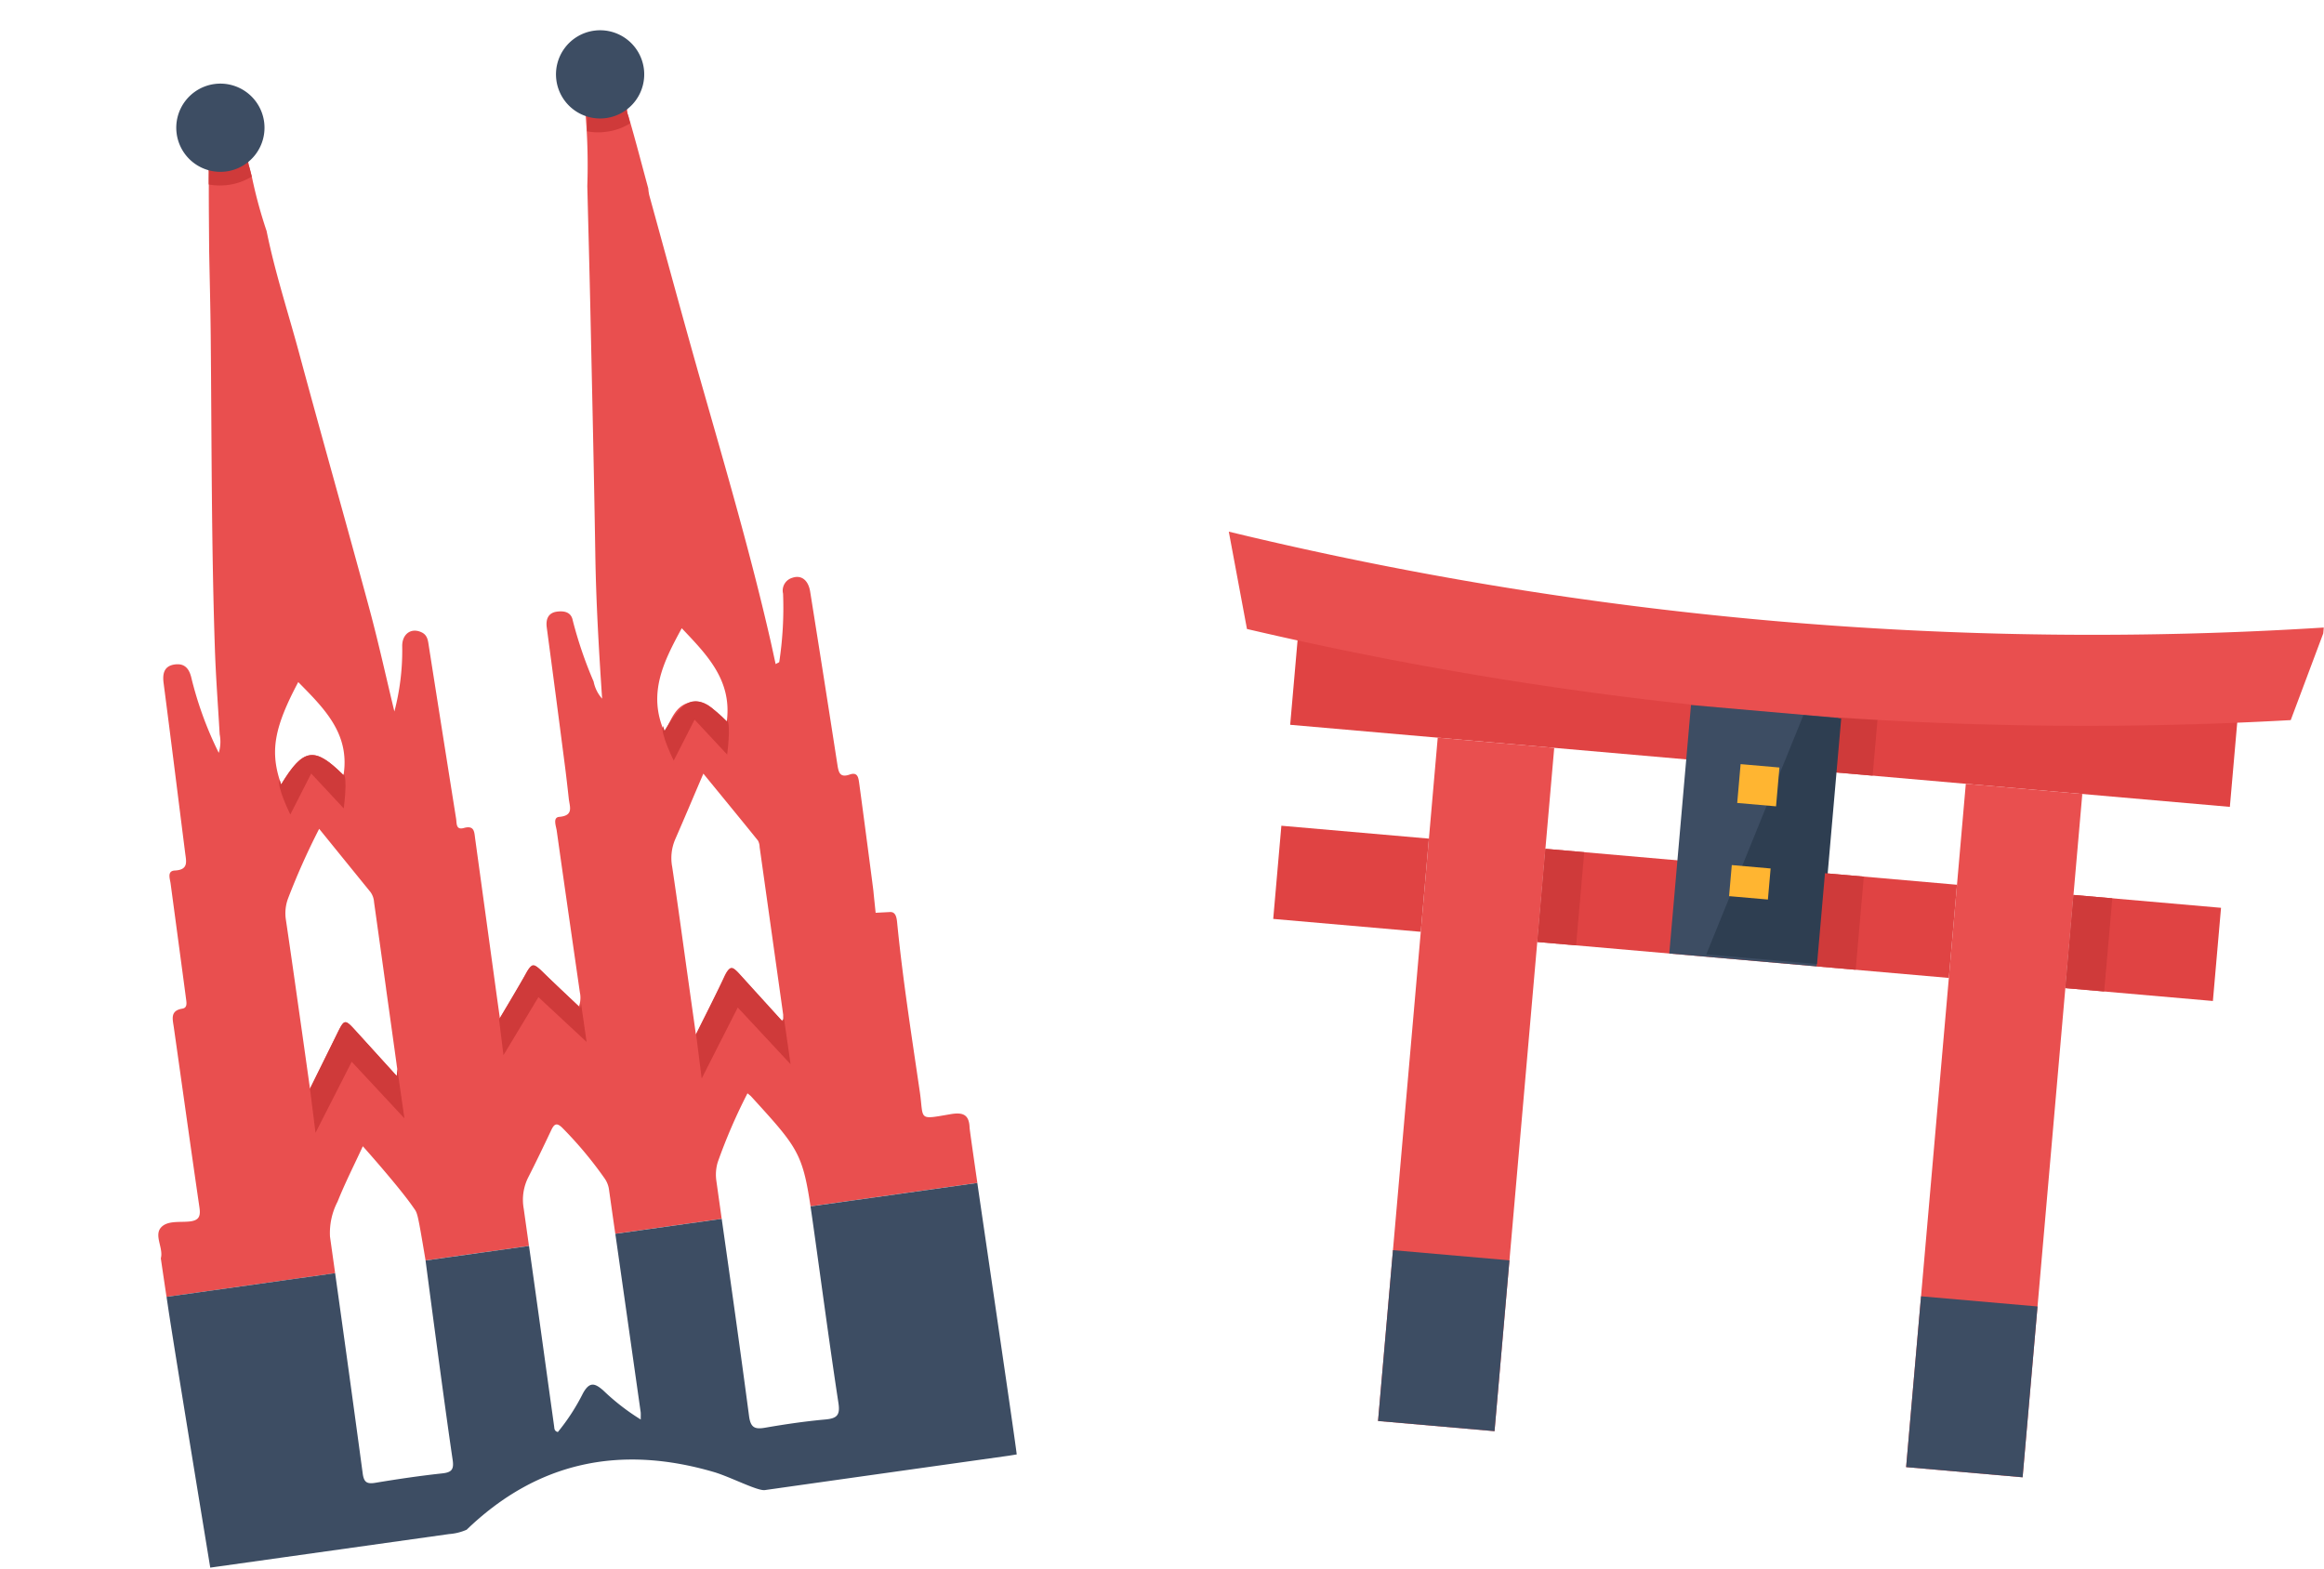 <?xml version="1.0" encoding="UTF-8"?>
<svg xmlns="http://www.w3.org/2000/svg" xmlns:xlink="http://www.w3.org/1999/xlink" width="227.412" height="153.533" viewBox="0 0 227.412 153.533">
  <defs>
    <clipPath id="clip-path">
      <rect id="Rechteck_169" data-name="Rechteck 169" width="80.28" height="143.759" fill="none"></rect>
    </clipPath>
    <clipPath id="clip-path-2">
      <rect id="Rechteck_166" data-name="Rechteck 166" width="107.579" height="85.453" fill="none"></rect>
    </clipPath>
  </defs>
  <g id="Gruppe_114" data-name="Gruppe 114" transform="translate(-158.107 -879.704)">
    <g id="Gruppe_113" data-name="Gruppe 113" transform="translate(158.107 890.876) rotate(-8)">
      <g id="Gruppe_112" data-name="Gruppe 112" transform="translate(0)" clip-path="url(#clip-path)">
        <path id="Pfad_581" data-name="Pfad 581" d="M80.148,112.627c.149-1.318-.438-1.63-1.667-1.594-3.284.1-2.65.213-2.666-2.617-.03-5.492-.12-10.984.1-16.476.02-.528.1-1.265-.541-1.322l-1.4-.123s.05-1.484.08-2.158c.01-.176.083-8.182.09-10.6,0-.545.027-1.159-.8-.993-1,.2-1.046-.352-1.059-1.109q-.12-8.577-.282-17.154c-.02-1.142-.628-1.776-1.561-1.581a1.3,1.3,0,0,0-1.092,1.408,35.249,35.249,0,0,1-1.3,6.565c-.01.046-.146.063-.379.159-.066-.837-.12-1.63-.186-2.424-.734-8.55-1.966-17.034-3.151-25.528-.89-6.405-1.69-12.821-2.527-19.233a5.368,5.368,0,0,1,0-.654c-.309-2.434-.584-4.871-.94-7.3a1.347,1.347,0,0,1,.588-1.544A2.98,2.98,0,0,0,62.712,5.6,4.02,4.02,0,0,0,59.853,1.9a3.834,3.834,0,0,0-4.406,1.81,3.676,3.676,0,0,0,.724,4.679c.3.322.6.568.548,1.1a59.749,59.749,0,0,1-.787,6.651c-.478,4.147-.946,8.3-1.438,12.449-.923,7.777-1.833,15.557-2.8,23.33-.578,4.629-.956,9.274-1.308,14.1a3.534,3.534,0,0,1-.591-1.773,40.5,40.5,0,0,1-1.189-6.2c-.037-.877-.747-1.066-1.4-1.076-.857-.01-1.209.555-1.215,1.4q-.045,6.734-.123,13.468c-.01,1.146-.043,2.288-.076,3.433-.02.79.269,1.7-1.169,1.62-.661-.037-.435.833-.435,1.308,0,5.326.023,10.656.04,15.982a2.508,2.508,0,0,1-.276,1.341c-1.033-1.288-2.109-2.547-3.088-3.875-.591-.8-.956-.96-1.6-.033-.9,1.282-1.936,2.464-3.138,3.961v-1.7q.025-7.994.05-15.985c0-.667.136-1.368-.956-1.219-.807.11-.611-.558-.618-1q-.154-8.517-.292-17.038c-.01-.571.05-1.152-.545-1.521-.953-.6-1.883-.05-2.035,1.089a23.469,23.469,0,0,1-1.65,6.233c-.339-3.45-.6-6.913-1.029-10.353-1.069-8.557-2.251-17.1-3.317-25.658-.508-4.094-1.245-8.162-1.491-12.286a46.229,46.229,0,0,1-.691-5.482c-.04-.392-.083-.78-.139-1.169-.07-.515.189-.77.545-1.086a3.971,3.971,0,0,0,1.106-1.557,3.719,3.719,0,0,0-1.029-4.008,3.959,3.959,0,0,0-5.562.146,3.8,3.8,0,0,0-.9,3.536,3.753,3.753,0,0,0,1.275,1.959c.392.322.691.558.6,1.156-.06.4-.12.8-.173,1.205-.305,2.118-.574,4.24-.86,6.359-.342,2.812-.661,5.625-1.029,8.434-1.318,10.068-2.763,20.122-3.839,30.223-.3,2.8-.475,5.608-.707,8.411A3.771,3.771,0,0,1,12.5,66.05a35.2,35.2,0,0,1-1.63-7.6c-.086-1.079-.548-1.587-1.5-1.564-.973.027-1.255.7-1.265,1.644C8.049,64.118,7.956,69.7,7.88,75.288c-.013.833.126,1.69-1.239,1.567-.784-.073-.584.734-.588,1.212-.02,2.992-.066,10.815-.076,11.476,0,.359-.02.79-.481.8C4.277,90.363,4.4,91.19,4.406,92c.01,5.937,0,11.878.03,17.815.007.87-.186,1.288-1.162,1.252-.953-.033-2.109-.405-2.822.183-.76.624-.156,1.83-.372,2.759-.02.083-.053.166-.08.249q.01,1.9.027,3.8H16.689c0-1.2,0-2.4,0-3.6a6.63,6.63,0,0,1,1.212-3.3c.956-1.674,2.065-3.257,3.2-5.021.2.289,3.032,4.552,4.058,6.608.332.664.332.332.468,5.313H35.842c0-1.235,0-2.47,0-3.7a4.884,4.884,0,0,1,.87-2.962c.983-1.4,1.933-2.836,2.876-4.267.392-.6.664-.641,1.129-.017A38.18,38.18,0,0,1,44.12,112.6a2.5,2.5,0,0,1,.246,1.146q0,2.157.007,4.313H54.888c0-1.258,0-2.514,0-3.772a4.259,4.259,0,0,1,.389-1.776,54.43,54.43,0,0,1,3.819-6.266c.186.206.252.266.3.335,3.775,5.519,4.22,6.166,4.27,11.479H80.151c-.013-3.141-.017-5.3,0-5.429M21.165,60.272c2.1,2.839,4.29,5.638,3.155,9.523-.01.04-.02.08-.033.12-2.424-3.2-3.513-3.2-6.173.046-.033-.159-.06-.315-.086-.468-.5-3.048.272-5.266,3.138-9.221M25.5,91.16q0,3.985-.01,7.973a4.507,4.507,0,0,1-.149.654C24.167,98.06,23.124,96.526,22.082,95c-1.013-1.488-1.009-1.488-2.029.017s-2.065,3.032-3.287,4.825V96.795q0-2.819-.007-5.635,0-3.985-.027-7.969a4.183,4.183,0,0,1,.462-2.019,69.238,69.238,0,0,1,4-6.392c1.411,2.344,2.759,4.586,4.111,6.827a1.861,1.861,0,0,1,.209,1.016q0,4.269-.01,8.537M59.062,60.279c2.059,2.9,4.277,5.8,3.025,9.875-.8-1.069-1.3-2.573-2.969-2.59-1.69-.017-2.291,1.4-3.138,2.563-1.159-4.015.923-6.933,3.081-9.849m4.327,39.395c-1.152-1.69-2.334-3.357-3.443-5.074-.6-.933-.963-.857-1.531.05-1.039,1.657-2.192,3.244-3.516,5.177V94.371c0-3.7.02-7.392-.013-11.087a4.67,4.67,0,0,1,.661-2.63c1.172-1.9,2.311-3.812,3.629-5.99,1.547,2.55,2.975,4.881,4.376,7.225a1.339,1.339,0,0,1,.076.648q0,8.507,0,17.018c-.083.04-.163.08-.242.12" transform="translate(0 -1.174)" fill="#e94f4f"></path>
        <path id="Pfad_582" data-name="Pfad 582" d="M80.324,378.85c-.262.007-.525.013-.787.017-7.461,0-16.646,0-24.107.01-.734,0-3.174-1.757-4.7-2.447-8.667-3.915-16.931-3.43-24.735,2.225a5.148,5.148,0,0,1-1.76.183q-11.6,0-23.2,0c-.136,0-.269,0-.405,0,0-.169-.5-21.331-.538-25.727,0-.369-.007-.74-.007-1.109H16.742q0,9.892-.056,19.784c-.007.913.292,1.1,1.126,1.079,2.2-.056,4.4-.07,6.6,0,.926.027,1.182-.236,1.175-1.169-.046-5.635.09-19.691.09-19.691H35.9c.01,5.94-.017,11.888-.023,17.828,0,.2-.063.448.282.6a20.339,20.339,0,0,0,2.969-3.423c.78-1.026,1.262-.843,1.992,0a21.8,21.8,0,0,0,3.244,3.337c.05-.388.093-.561.093-.73q-.01-8.806-.027-17.612H54.942c.01,6.492.017,12.983-.037,19.475-.01,1.159.372,1.391,1.415,1.355,1.979-.063,3.965-.076,5.94.023,1.129.053,1.5-.209,1.484-1.421-.066-5.681-.023-11.36-.02-17.038,0-.9,0-1.687-.007-2.394H80.2c.043,8.806.163,25.362.12,26.85" transform="translate(-0.053 -235.117)" fill="#3d4d63"></path>
        <path id="Pfad_583" data-name="Pfad 583" d="M60.388,13.677a3.971,3.971,0,0,1-1.106,1.557c-.355.315-.614.571-.545,1.086.056.389.1.777.139,1.169a5.709,5.709,0,0,1-2.368.491,5.837,5.837,0,0,1-1.906-.309c.053-.4.113-.8.173-1.205.09-.6-.209-.833-.6-1.156A3.753,3.753,0,0,1,52.9,13.351,5.01,5.01,0,0,1,56.509,12a4.755,4.755,0,0,1,3.878,1.677" transform="translate(-35.334 -8.015)" fill="#cf3a3a"></path>
        <path id="Pfad_584" data-name="Pfad 584" d="M172.983,13.677a3.971,3.971,0,0,1-1.106,1.557c-.355.315-.614.571-.545,1.086.056.389.1.777.139,1.169a5.709,5.709,0,0,1-2.368.491,5.837,5.837,0,0,1-1.906-.309c.053-.4.113-.8.173-1.205.09-.6-.209-.833-.6-1.156a3.753,3.753,0,0,1-1.275-1.959A5.01,5.01,0,0,1,169.1,12a4.755,4.755,0,0,1,3.878,1.677" transform="translate(-110.542 -8.015)" fill="#cf3a3a"></path>
        <path id="Pfad_585" data-name="Pfad 585" d="M59.11,289.311l-4.337-6.2L50.3,289.5l.063-4.354c1.222-1.793,2.258-3.307,3.287-4.825s1.016-1.5,2.029-.017c1.043,1.531,2.085,3.065,3.261,4.792a4.506,4.506,0,0,0,.149-.654c0-2.656.02,4.864.02,4.864" transform="translate(-33.598 -186.488)" fill="#cf3a3a"></path>
        <path id="Pfad_586" data-name="Pfad 586" d="M59.922,205.425l-2.68-3.827-2.58,3.685s-.969-2.912-.567-3.5c.027.153.053.309.086.468C56.84,199,57.929,199,60.353,202.2c.013-.04.023-.08.033-.12.332.485-.465,3.342-.465,3.342" transform="translate(-36.067 -133.461)" fill="#cf3a3a"></path>
        <path id="Pfad_587" data-name="Pfad 587" d="M174.015,205.425l-2.68-3.827-2.58,3.685s-.969-2.912-.567-3.5c.027.153.053.309.086.468,2.66-3.247,3.749-3.247,6.173-.046.013-.04.023-.08.033-.12.332.485-.465,3.342-.465,3.342" transform="translate(-112.275 -133.461)" fill="#cf3a3a"></path>
        <path id="Pfad_588" data-name="Pfad 588" d="M174,289.311l-4.337-6.2L165.2,289.5l.063-4.354c1.222-1.793,2.258-3.307,3.287-4.825s1.016-1.5,2.029-.017c1.043,1.531,2.085,3.065,3.261,4.792a4.506,4.506,0,0,0,.149-.654c0-2.656.02,4.864.02,4.864" transform="translate(-110.341 -186.488)" fill="#cf3a3a"></path>
        <path id="Pfad_589" data-name="Pfad 589" d="M116.557,278.422l-4.052-4.994-4.179,5.15.059-3.509c1.142-1.445,2.11-2.666,3.071-3.889s.949-1.212,1.9-.013c.974,1.234,1.948,2.47,3.047,3.862a3.2,3.2,0,0,0,.14-.527c0-2.141.019,3.921.019,3.921" transform="translate(-72.356 -180.525)" fill="#cf3a3a"></path>
        <path id="Pfad_590" data-name="Pfad 590" d="M59.4,4.317A4.317,4.317,0,1,1,55.087,0,4.317,4.317,0,0,1,59.4,4.317" transform="translate(-33.912)" fill="#3d4d63"></path>
        <path id="Pfad_591" data-name="Pfad 591" d="M172.4,4.317A4.317,4.317,0,1,1,168.087,0,4.317,4.317,0,0,1,172.4,4.317" transform="translate(-109.39)" fill="#3d4d63"></path>
      </g>
    </g>
    <g id="Gruppe_97" data-name="Gruppe 97" transform="matrix(0.996, 0.087, -0.087, 0.996, 278.35, 931.733)">
      <g id="Gruppe_96" data-name="Gruppe 96" transform="translate(0)">
        <rect id="Rechteck_151" data-name="Rechteck 151" width="92.32" height="9.156" transform="translate(7.63 9.156)" fill="#e04343"></rect>
        <rect id="Rechteck_152" data-name="Rechteck 152" width="3.815" height="9.156" transform="translate(61.038 9.156)" fill="#cf3a3a"></rect>
        <g id="Gruppe_95" data-name="Gruppe 95">
          <g id="Gruppe_94" data-name="Gruppe 94" clip-path="url(#clip-path-2)">
            <path id="Pfad_579" data-name="Pfad 579" d="M0,0,2.6,9.337A359.785,359.785,0,0,0,53.872,13a359.785,359.785,0,0,0,51.275-3.667L107.745,0A359.494,359.494,0,0,1,53.872,4.066,359.494,359.494,0,0,1,0,0" fill="#e94f4f"></path>
            <rect id="Rechteck_153" data-name="Rechteck 153" width="11.445" height="67.141" transform="translate(22.126 18.311)" fill="#e94f4f"></rect>
            <rect id="Rechteck_154" data-name="Rechteck 154" width="11.445" height="67.141" transform="translate(74.008 18.311)" fill="#e94f4f"></rect>
            <rect id="Rechteck_155" data-name="Rechteck 155" width="40.438" height="9.156" transform="translate(33.571 28.23)" fill="#e04343"></rect>
            <rect id="Rechteck_156" data-name="Rechteck 156" width="14.496" height="9.156" transform="translate(7.63 28.23)" fill="#e04343"></rect>
            <rect id="Rechteck_157" data-name="Rechteck 157" width="14.496" height="9.156" transform="translate(85.453 28.23)" fill="#e04343"></rect>
            <rect id="Rechteck_158" data-name="Rechteck 158" width="11.445" height="16.785" transform="translate(22.126 68.667)" fill="#3d4d63"></rect>
            <rect id="Rechteck_159" data-name="Rechteck 159" width="11.445" height="16.785" transform="translate(74.008 68.667)" fill="#3d4d63"></rect>
            <rect id="Rechteck_160" data-name="Rechteck 160" width="14.496" height="24.415" transform="translate(46.541 12.971)" fill="#3d4d63"></rect>
            <path id="Pfad_580" data-name="Pfad 580" d="M38.146,31.15H27L34.431,7h3.715Z" transform="translate(23.157 6.004)" fill="#2e3e51"></path>
            <rect id="Rechteck_161" data-name="Rechteck 161" width="3.815" height="3.815" transform="translate(51.882 18.311)" fill="#ffb531"></rect>
            <rect id="Rechteck_162" data-name="Rechteck 162" width="3.815" height="3.052" transform="translate(51.882 28.23)" fill="#ffb531"></rect>
            <rect id="Rechteck_163" data-name="Rechteck 163" width="3.815" height="9.156" transform="translate(61.038 28.23)" fill="#cf3a3a"></rect>
            <rect id="Rechteck_164" data-name="Rechteck 164" width="3.815" height="9.156" transform="translate(85.453 28.23)" fill="#cf3a3a"></rect>
            <rect id="Rechteck_165" data-name="Rechteck 165" width="3.815" height="9.156" transform="translate(33.571 28.23)" fill="#cf3a3a"></rect>
          </g>
        </g>
      </g>
    </g>
  </g>
</svg>
